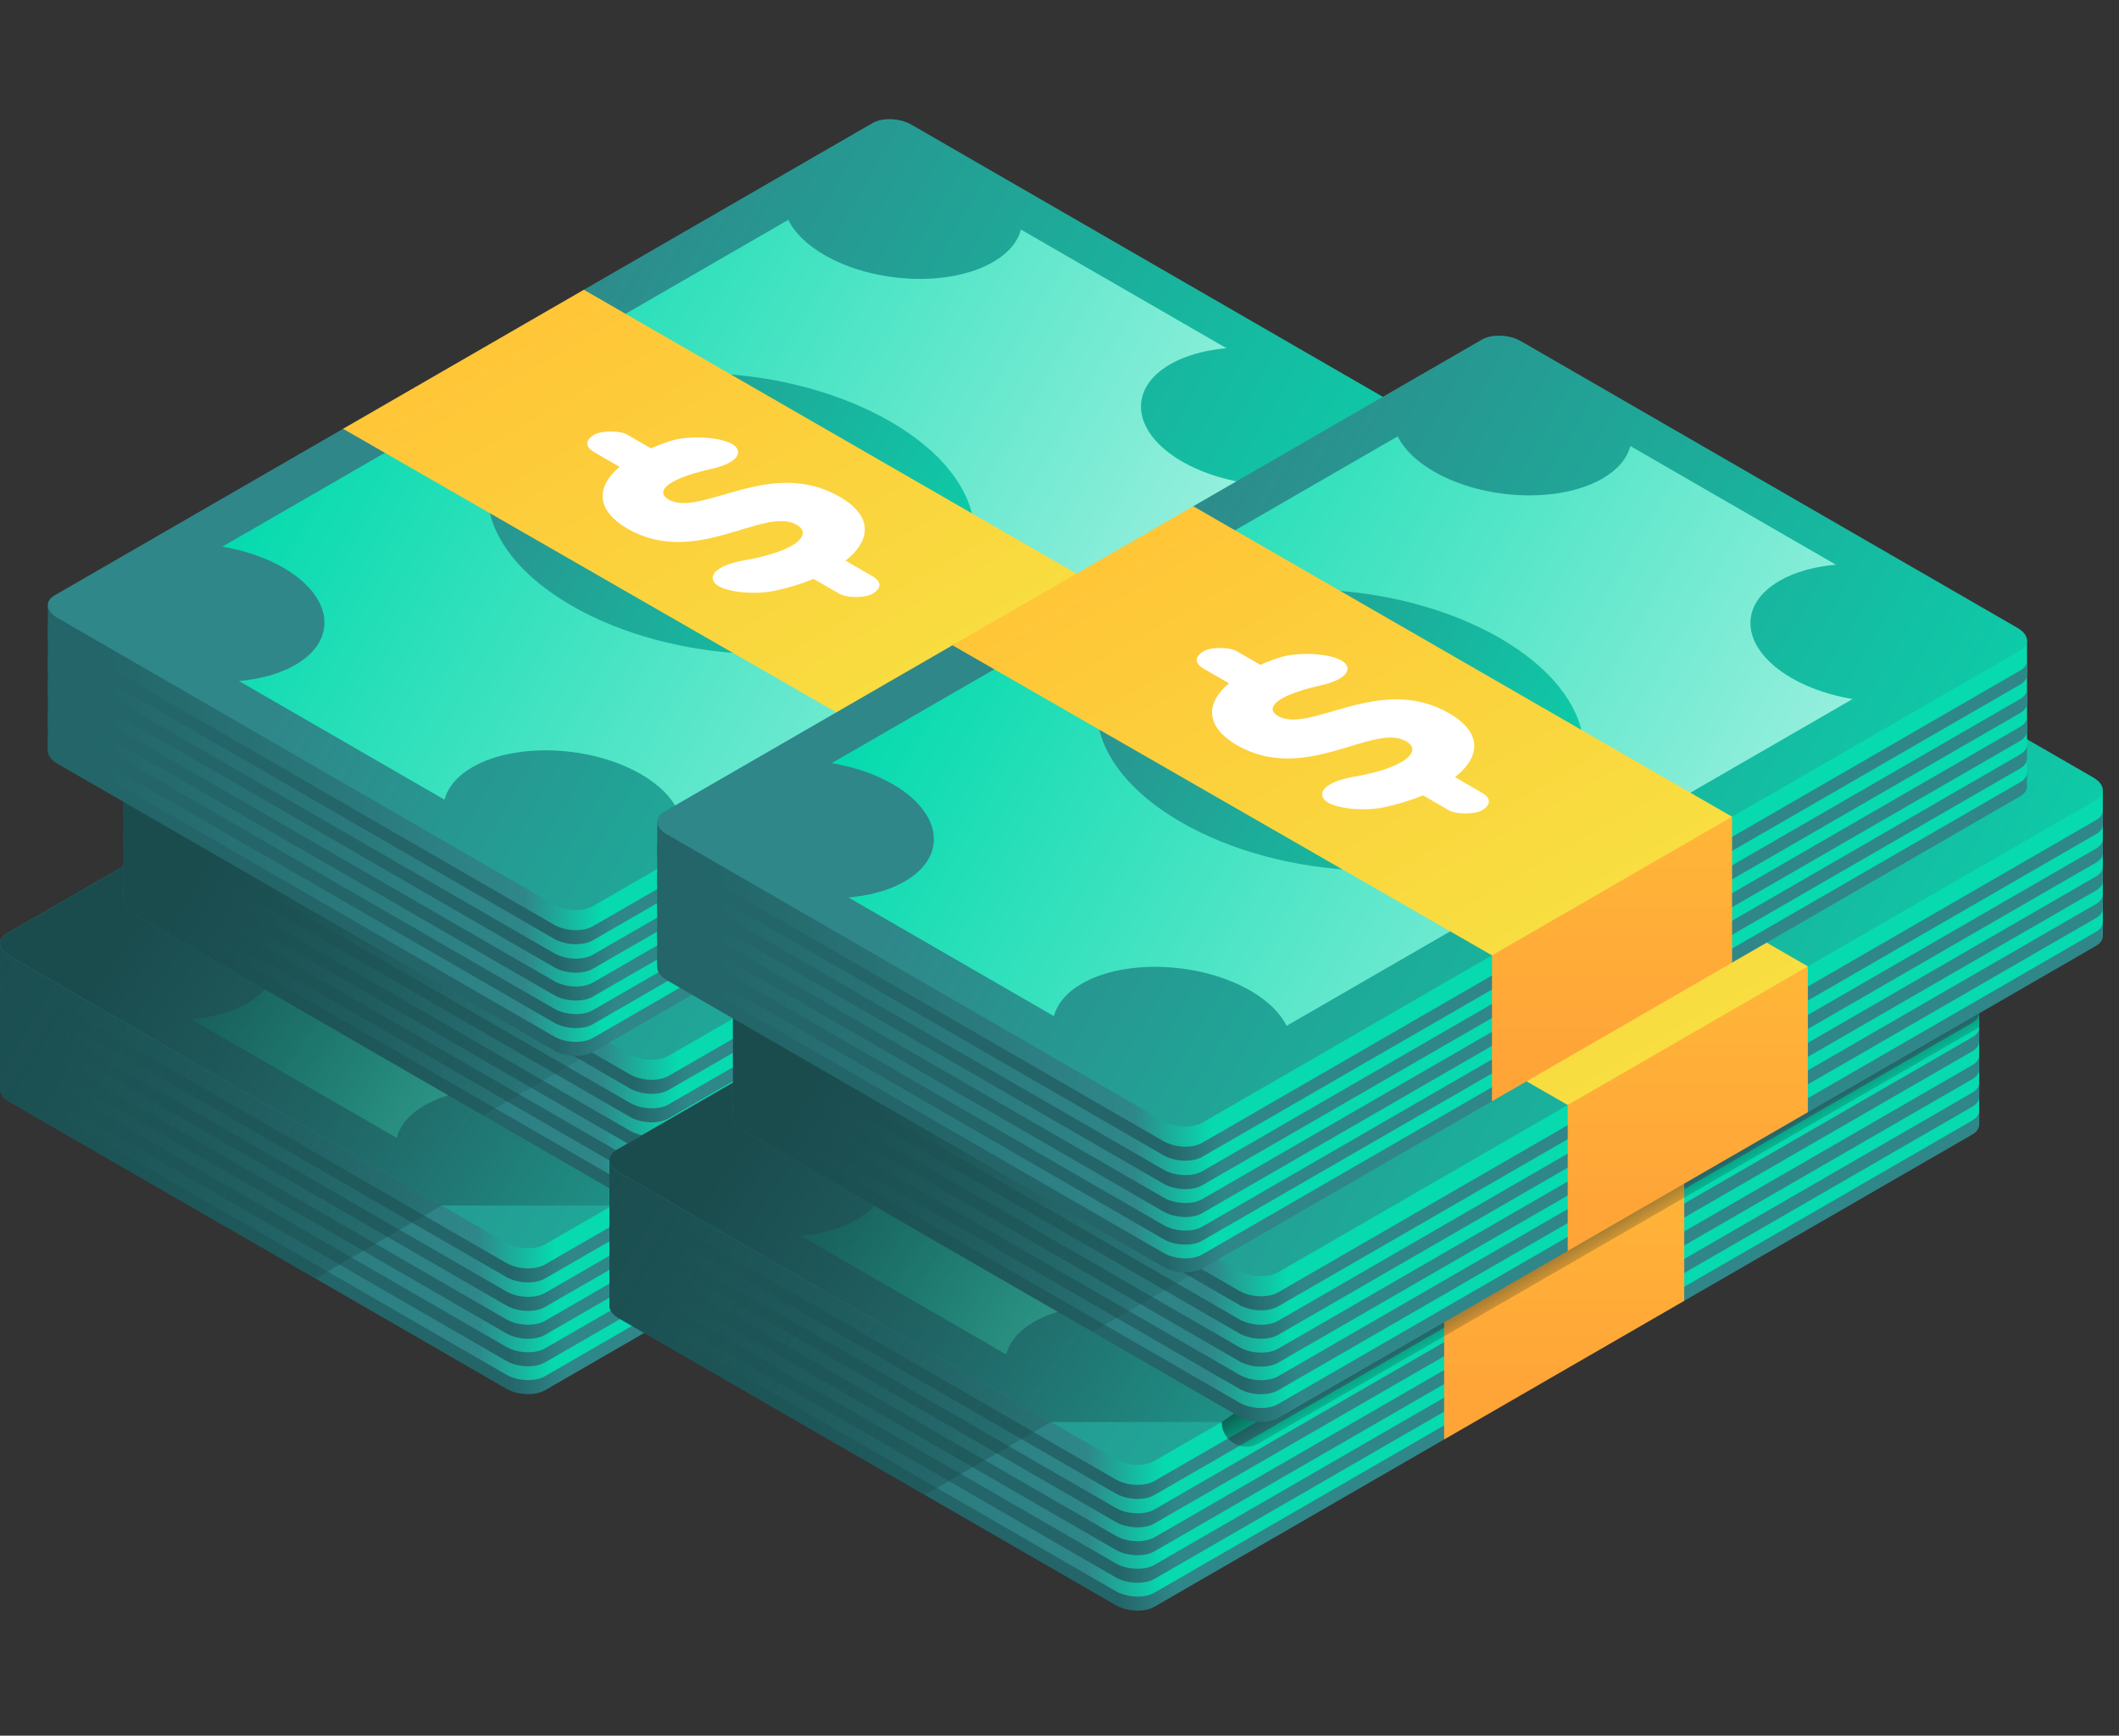 <svg width="105" height="86" viewBox="0 0 105 86" fill="none" xmlns="http://www.w3.org/2000/svg">
<rect x="0" y="0" width="105" height="86" fill="#333333" stroke="none"/>
<g clip-path="url(#clip0_4777_4806)">
<path d="M67.874 44.865L67.875 44.865V37.762L0 46.742V53.842L0.001 53.842C-0.001 54.061 0.158 54.292 0.471 54.473L25.081 68.682C25.651 69.01 26.512 69.046 27.005 68.762L41.361 60.473L48.113 56.195L53.259 53.604L67.543 45.357C67.77 45.226 67.878 45.049 67.874 44.865Z" fill="url(#paint0_linear_4777_4806)"/>
<path d="M67.543 44.785L27.005 68.189C26.512 68.474 25.651 68.438 25.081 68.109L0.471 53.901C0.158 53.72 -0.001 53.488 0.001 53.269L0 53.269V53.964L0.001 53.964C-0.001 54.184 0.158 54.415 0.471 54.596L25.081 68.805C25.651 69.133 26.512 69.169 27.005 68.885L41.361 60.596L41.683 59.995L52.86 53.605L53.259 53.727L67.543 45.48C67.77 45.349 67.878 45.172 67.874 44.988L67.875 44.988V44.293L67.874 44.293C67.878 44.477 67.77 44.654 67.543 44.785Z" fill="url(#paint1_linear_4777_4806)"/>
<path d="M67.543 43.407L27.005 66.811C26.512 67.095 25.651 67.06 25.081 66.731L0.471 52.522C0.158 52.342 -0.001 52.11 0.001 51.891H0V52.586L0.001 52.586C-0.001 52.805 0.158 53.036 0.471 53.217L25.081 67.426C25.651 67.755 26.512 67.79 27.005 67.506L67.543 44.102C67.77 43.97 67.878 43.794 67.874 43.609L67.875 43.609V42.914L67.874 42.914C67.878 43.099 67.77 43.275 67.543 43.407Z" fill="url(#paint2_linear_4777_4806)"/>
<path d="M67.543 42.041L27.005 65.445C26.512 65.73 25.651 65.694 25.081 65.366L0.471 51.157C0.158 50.976 -0.001 50.745 0.001 50.525L0 50.525V51.221L0.001 51.22C-0.001 51.44 0.158 51.671 0.471 51.852L25.081 66.061C25.651 66.39 26.512 66.425 27.005 66.141L67.543 42.736C67.77 42.605 67.878 42.428 67.874 42.244L67.875 42.244V41.549L67.874 41.549C67.878 41.733 67.77 41.91 67.543 42.041Z" fill="url(#paint3_linear_4777_4806)"/>
<path d="M67.543 40.66L27.005 64.065C26.512 64.349 25.651 64.314 25.081 63.985L0.471 49.776C0.158 49.595 -0.001 49.364 0.001 49.145L0 49.145V49.84L0.001 49.84C-0.001 50.059 0.158 50.29 0.471 50.471L25.081 64.68C25.651 65.009 26.512 65.044 27.005 64.76L67.543 41.355C67.77 41.224 67.878 41.048 67.874 40.863L67.875 40.863V40.168L67.874 40.168C67.878 40.352 67.77 40.529 67.543 40.66Z" fill="url(#paint4_linear_4777_4806)"/>
<path d="M67.543 39.25L27.005 62.654C26.512 62.939 25.651 62.903 25.081 62.575L0.471 48.366C0.158 48.185 -0.001 47.954 0.001 47.734H0V48.429L0.001 48.429C-0.001 48.648 0.158 48.88 0.471 49.061L25.081 63.27C25.651 63.598 26.512 63.634 27.005 63.349L67.543 39.945C67.77 39.814 67.878 39.637 67.874 39.453L67.875 39.453V38.758L67.874 38.758C67.878 38.942 67.77 39.119 67.543 39.25Z" fill="url(#paint5_linear_4777_4806)"/>
<path d="M0.471 54.596L15.626 63.346L21.886 59.733L8.934 45.56L0 46.743V53.965L0.001 53.965C-0.001 54.184 0.158 54.415 0.471 54.596Z" fill="url(#paint6_linear_4777_4806)"/>
<path d="M40.805 23.038L0.652 46.22C0.163 46.502 0.224 46.995 0.788 47.32L25.166 61.394C25.729 61.72 26.582 61.755 27.071 61.473L67.224 38.291C67.712 38.009 67.651 37.517 67.087 37.191L42.71 23.117C42.146 22.791 41.293 22.756 40.805 23.038Z" fill="url(#paint7_linear_4777_4806)"/>
<path d="M40.871 22.854L26.561 31.116L22.04 34.48L14.63 38.004L0.333 46.259C-0.16 46.543 -0.098 47.041 0.471 47.369L25.082 61.578C25.651 61.907 26.512 61.943 27.005 61.658L67.543 38.254C68.036 37.969 67.974 37.472 67.404 37.143L42.794 22.934C42.225 22.605 41.364 22.57 40.871 22.854ZM55.613 34.809C53.473 36.044 53.741 38.202 56.212 39.629C57.099 40.141 58.15 40.489 59.232 40.667L31.186 56.859C30.877 56.235 30.275 55.628 29.388 55.116C26.917 53.69 23.179 53.534 21.039 54.77C20.271 55.214 19.814 55.777 19.658 56.382L9.472 50.501C10.52 50.41 11.495 50.147 12.263 49.703C14.403 48.468 14.135 46.31 11.664 44.883C10.777 44.371 9.726 44.024 8.644 43.845L36.689 27.653C36.999 28.277 37.601 28.884 38.488 29.396C40.959 30.823 44.697 30.978 46.837 29.742C47.605 29.299 48.061 28.736 48.218 28.131L58.404 34.011C57.356 34.102 56.381 34.365 55.613 34.809Z" fill="url(#paint8_linear_4777_4806)"/>
<path d="M41.75 37.646C36.713 34.738 29.094 34.422 24.732 36.941C20.369 39.459 20.916 43.858 25.953 46.766C30.99 49.674 38.61 49.99 42.972 47.471C47.334 44.953 46.787 40.554 41.75 37.646Z" fill="url(#paint9_linear_4777_4806)"/>
<path d="M41.361 53.369V60.596L53.259 53.727V46.5L47.31 48.966L41.361 53.369Z" fill="url(#paint10_linear_4777_4806)"/>
<path d="M26.561 31.115L14.63 38.004L41.361 53.368L53.259 46.499L26.561 31.115Z" fill="url(#paint11_linear_4777_4806)"/>
<path d="M39.529 44.54L40.858 45.307C41.327 45.578 41.327 45.911 40.858 46.181C40.496 46.39 39.592 46.39 39.231 46.181L37.944 45.439C37.366 45.681 36.722 45.877 36.049 46.023C34.889 46.273 33.337 46.065 33.027 45.616L33.022 45.608C32.72 45.171 33.343 44.72 34.54 44.515C35.495 44.351 36.342 44.096 36.843 43.807C37.481 43.439 37.609 43.05 37.105 42.758C35.482 41.821 32.106 44.904 28.724 42.952C27.21 42.078 27.105 40.926 28.33 39.888L27.083 39.167C26.614 38.897 26.614 38.564 27.083 38.293C27.444 38.084 28.348 38.084 28.71 38.293L29.887 38.973C30.176 38.844 30.48 38.727 30.793 38.623C31.89 38.259 33.761 38.438 34.123 38.939C34.412 39.34 33.916 39.755 32.894 39.986C32.082 40.17 31.372 40.399 30.967 40.633C30.447 40.933 30.323 41.256 30.759 41.508C32.341 42.422 35.799 39.386 39.236 41.37C40.913 42.339 40.785 43.547 39.529 44.54Z" fill="white"/>
<path d="M26.561 31.115L14.63 38.004L41.361 53.368L53.259 46.499L26.561 31.115Z" fill="url(#paint12_linear_4777_4806)"/>
<path d="M67.875 37.762L61.728 38.575L30.339 59.732C30.339 60.673 31.358 61.261 32.173 60.791L67.875 40.178V37.762Z" fill="url(#paint13_linear_4777_4806)"/>
<path d="M30.339 59.732L31.008 59.346L15.049 37.762L0.333 46.258C-0.16 46.542 -0.098 47.039 0.471 47.368L21.886 59.732H30.339V59.732Z" fill="url(#paint14_linear_4777_4806)"/>
<path d="M73.998 35.521L73.999 35.521V28.418L6.125 37.399V44.498L6.126 44.498C6.124 44.717 6.283 44.948 6.596 45.129L31.206 59.338C31.776 59.667 32.637 59.702 33.13 59.418L47.486 51.129L54.237 46.852L59.383 44.26L73.667 36.013C73.894 35.882 74.002 35.706 73.998 35.521Z" fill="url(#paint15_linear_4777_4806)"/>
<path d="M73.667 35.441L33.13 58.846C32.637 59.13 31.775 59.095 31.206 58.766L6.596 44.557C6.283 44.376 6.124 44.145 6.126 43.926L6.125 43.926V44.621L6.126 44.621C6.124 44.84 6.283 45.072 6.596 45.252L31.206 59.461C31.776 59.79 32.637 59.825 33.13 59.541L47.486 51.252L47.808 50.652L58.984 44.262L59.384 44.383L73.667 36.136C73.895 36.005 74.003 35.829 73.999 35.644L73.999 35.644V34.949L73.999 34.949C74.002 35.133 73.894 35.31 73.667 35.441Z" fill="url(#paint16_linear_4777_4806)"/>
<path d="M73.667 34.063L33.13 57.467C32.637 57.752 31.775 57.716 31.206 57.387L6.596 43.178C6.283 42.998 6.124 42.766 6.126 42.547L6.125 42.547V43.242L6.126 43.242C6.124 43.461 6.283 43.693 6.596 43.873L31.206 58.082C31.776 58.411 32.637 58.447 33.13 58.162L73.667 34.758C73.895 34.627 74.003 34.45 73.999 34.266L73.999 34.266V33.57L73.999 33.571C74.002 33.755 73.894 33.931 73.667 34.063Z" fill="url(#paint17_linear_4777_4806)"/>
<path d="M73.667 32.697L33.13 56.102C32.637 56.386 31.775 56.35 31.206 56.022L6.596 41.813C6.283 41.632 6.124 41.401 6.126 41.181L6.125 41.182V41.877L6.126 41.877C6.124 42.096 6.283 42.328 6.596 42.508L31.206 56.717C31.776 57.046 32.637 57.081 33.13 56.797L73.667 33.392C73.895 33.261 74.003 33.085 73.999 32.9L73.999 32.9V32.205L73.999 32.205C74.002 32.389 73.894 32.566 73.667 32.697Z" fill="url(#paint18_linear_4777_4806)"/>
<path d="M73.667 31.316L33.13 54.721C32.637 55.005 31.775 54.97 31.206 54.641L6.596 40.432C6.283 40.251 6.124 40.02 6.126 39.801L6.125 39.801V40.496L6.126 40.496C6.124 40.715 6.283 40.947 6.596 41.127L31.206 55.336C31.776 55.665 32.637 55.701 33.13 55.416L73.667 32.012C73.895 31.881 74.003 31.704 73.999 31.52L73.999 31.519V30.824L73.999 30.824C74.002 31.009 73.894 31.185 73.667 31.316Z" fill="url(#paint19_linear_4777_4806)"/>
<path d="M73.667 29.906L33.13 53.31C32.637 53.595 31.775 53.559 31.206 53.231L6.596 39.022C6.283 38.841 6.124 38.61 6.126 38.39L6.125 38.391V39.086L6.126 39.086C6.124 39.305 6.283 39.536 6.596 39.717L31.206 53.926C31.776 54.255 32.637 54.29 33.13 54.006L73.667 30.601C73.895 30.47 74.003 30.294 73.999 30.109L73.999 30.109V29.414L73.999 29.414C74.002 29.598 73.894 29.775 73.667 29.906Z" fill="url(#paint20_linear_4777_4806)"/>
<path d="M6.125 44.62L6.126 44.62C6.124 44.84 6.283 45.071 6.596 45.252L23.939 55.265L30.198 51.652L8.574 37.074L6.125 37.398V44.62Z" fill="url(#paint21_linear_4777_4806)"/>
<path d="M46.929 13.694L6.776 36.877C6.288 37.159 6.349 37.651 6.913 37.977L31.29 52.051C31.854 52.376 32.707 52.412 33.195 52.13L73.348 28.947C73.837 28.666 73.775 28.173 73.212 27.847L48.834 13.773C48.27 13.448 47.418 13.412 46.929 13.694Z" fill="url(#paint22_linear_4777_4806)"/>
<path d="M46.995 13.511L32.686 21.772L28.164 25.137L20.754 28.661L6.458 36.915C5.965 37.199 6.027 37.697 6.596 38.025L31.206 52.234C31.776 52.563 32.637 52.599 33.13 52.314L73.667 28.91C74.16 28.625 74.099 28.128 73.529 27.799L48.919 13.59C48.349 13.262 47.488 13.226 46.995 13.511ZM61.737 25.465C59.597 26.701 59.866 28.858 62.337 30.285C63.224 30.797 64.275 31.145 65.356 31.324L37.311 47.516C37.001 46.891 36.4 46.285 35.512 45.772C33.041 44.346 29.303 44.191 27.163 45.426C26.395 45.87 25.939 46.433 25.782 47.038L15.596 41.157C16.644 41.066 17.619 40.803 18.388 40.359C20.527 39.124 20.259 36.966 17.788 35.539C16.901 35.027 15.85 34.68 14.769 34.501L42.814 18.309C43.124 18.933 43.725 19.54 44.613 20.052C47.084 21.479 50.821 21.634 52.961 20.398C53.73 19.955 54.186 19.392 54.343 18.787L64.528 24.668C63.481 24.758 62.506 25.021 61.737 25.465Z" fill="url(#paint23_linear_4777_4806)"/>
<path d="M47.874 28.302C42.838 25.394 35.218 25.078 30.856 27.597C26.494 30.115 27.041 34.514 32.078 37.422C37.115 40.33 44.734 40.646 49.096 38.128C53.459 35.609 52.911 31.21 47.874 28.302Z" fill="url(#paint24_linear_4777_4806)"/>
<path d="M47.486 44.025V51.253L59.384 44.383V37.156L53.435 39.623L47.486 44.025Z" fill="url(#paint25_linear_4777_4806)"/>
<path d="M32.685 21.771L20.754 28.66L47.486 44.025L59.384 37.156L32.685 21.771Z" fill="url(#paint26_linear_4777_4806)"/>
<path d="M45.653 35.196L46.983 35.963C47.451 36.234 47.451 36.567 46.983 36.838C46.621 37.046 45.717 37.046 45.355 36.838L44.069 36.095C43.49 36.337 42.847 36.534 42.174 36.679C41.014 36.929 39.461 36.721 39.151 36.272L39.146 36.265C38.844 35.827 39.468 35.377 40.665 35.171C41.62 35.008 42.467 34.753 42.968 34.463C43.605 34.095 43.734 33.706 43.23 33.414C41.607 32.477 38.231 35.56 34.849 33.608C33.335 32.734 33.23 31.582 34.455 30.544L33.207 29.824C32.739 29.553 32.739 29.22 33.207 28.95C33.569 28.741 34.473 28.741 34.834 28.95L36.012 29.629C36.301 29.5 36.604 29.383 36.917 29.279C38.014 28.915 39.886 29.094 40.248 29.596C40.537 29.996 40.041 30.411 39.019 30.643C38.207 30.827 37.496 31.055 37.092 31.289C36.572 31.589 36.448 31.913 36.884 32.165C38.466 33.078 41.924 30.042 45.361 32.026C47.038 32.995 46.91 34.203 45.653 35.196Z" fill="white"/>
<path d="M70.243 28.107L70.244 28.107V21.004L2.37 29.985V37.084L2.371 37.084C2.369 37.303 2.528 37.535 2.841 37.715L27.451 51.924C28.02 52.253 28.882 52.288 29.375 52.004L43.731 43.715L50.482 39.438L55.629 36.846L69.912 28.599C70.139 28.468 70.247 28.292 70.243 28.107Z" fill="url(#paint27_linear_4777_4806)"/>
<path d="M69.912 28.027L29.375 51.432C28.882 51.716 28.02 51.681 27.451 51.352L2.841 37.143C2.528 36.962 2.369 36.731 2.371 36.512L2.37 36.512V37.207L2.371 37.207C2.369 37.426 2.528 37.658 2.841 37.838L27.451 52.047C28.02 52.376 28.882 52.412 29.375 52.127L43.731 43.838L44.053 43.238L55.229 36.848L55.629 36.969L69.912 28.723C70.139 28.591 70.247 28.415 70.243 28.23L70.244 28.23V27.535L70.243 27.535C70.247 27.72 70.139 27.896 69.912 28.027Z" fill="url(#paint28_linear_4777_4806)"/>
<path d="M69.912 26.649L29.375 50.053C28.882 50.338 28.02 50.302 27.451 49.973L2.841 35.764C2.528 35.584 2.369 35.352 2.371 35.133L2.37 35.133V35.828L2.371 35.828C2.369 36.047 2.528 36.279 2.841 36.459L27.451 50.668C28.02 50.997 28.882 51.033 29.375 50.748L69.912 27.344C70.139 27.212 70.247 27.036 70.243 26.852L70.244 26.851V26.156L70.243 26.156C70.247 26.341 70.139 26.517 69.912 26.649Z" fill="url(#paint29_linear_4777_4806)"/>
<path d="M69.912 25.283L29.375 48.688C28.882 48.972 28.02 48.936 27.451 48.608L2.841 34.399C2.528 34.218 2.369 33.986 2.371 33.767L2.37 33.768V34.463L2.371 34.463C2.369 34.682 2.528 34.913 2.841 35.094L27.451 49.303C28.02 49.632 28.882 49.667 29.375 49.383L69.912 25.979C70.139 25.847 70.247 25.671 70.243 25.486L70.244 25.486V24.791L70.243 24.791C70.247 24.975 70.139 25.152 69.912 25.283Z" fill="url(#paint30_linear_4777_4806)"/>
<path d="M69.912 23.902L29.375 47.307C28.882 47.591 28.02 47.556 27.451 47.227L2.841 33.018C2.528 32.837 2.369 32.606 2.371 32.387L2.37 32.387V33.082L2.371 33.082C2.369 33.301 2.528 33.532 2.841 33.713L27.451 47.922C28.02 48.251 28.882 48.286 29.375 48.002L69.912 24.598C70.139 24.466 70.247 24.29 70.243 24.105L70.244 24.105V23.41L70.243 23.41C70.247 23.595 70.139 23.771 69.912 23.902Z" fill="url(#paint31_linear_4777_4806)"/>
<path d="M69.912 22.492L29.375 45.897C28.882 46.181 28.02 46.145 27.451 45.817L2.841 31.608C2.528 31.427 2.369 31.196 2.371 30.976L2.37 30.977V31.672L2.371 31.672C2.369 31.891 2.528 32.122 2.841 32.303L27.451 46.512C28.02 46.841 28.882 46.876 29.375 46.592L69.912 23.188C70.139 23.056 70.247 22.88 70.243 22.695L70.244 22.695V22L70.243 22C70.247 22.184 70.139 22.361 69.912 22.492Z" fill="url(#paint32_linear_4777_4806)"/>
<path d="M43.174 6.28L3.021 29.462C2.533 29.744 2.594 30.237 3.158 30.562L27.535 44.637C28.099 44.962 28.952 44.998 29.44 44.716L69.593 21.533C70.082 21.251 70.02 20.759 69.457 20.433L45.079 6.359C44.516 6.034 43.663 5.998 43.174 6.28Z" fill="url(#paint33_linear_4777_4806)"/>
<path d="M43.24 6.096L28.93 14.358L24.409 17.723L16.999 21.247L2.702 29.501C2.209 29.785 2.271 30.283 2.84 30.611L27.451 44.82C28.02 45.149 28.881 45.185 29.374 44.9L69.912 21.496C70.405 21.211 70.343 20.714 69.774 20.385L45.163 6.176C44.594 5.848 43.733 5.812 43.24 6.096ZM57.982 18.051C55.842 19.287 56.111 21.445 58.581 22.871C59.469 23.384 60.52 23.731 61.601 23.91L33.556 40.102C33.246 39.477 32.644 38.871 31.757 38.358C29.286 36.932 25.548 36.777 23.408 38.012C22.64 38.456 22.184 39.019 22.027 39.624L11.841 33.743C12.889 33.652 13.864 33.389 14.632 32.945C16.772 31.71 16.504 29.552 14.033 28.125C13.146 27.613 12.095 27.266 11.013 27.087L39.059 10.895C39.368 11.519 39.97 12.126 40.857 12.638C43.328 14.065 47.066 14.22 49.206 12.984C49.975 12.541 50.431 11.978 50.588 11.373L60.773 17.253C59.725 17.344 58.751 17.608 57.982 18.051Z" fill="url(#paint34_linear_4777_4806)"/>
<path d="M44.12 20.888C39.083 17.98 31.463 17.664 27.101 20.183C22.739 22.701 23.286 27.1 28.323 30.008C33.36 32.916 40.979 33.232 45.341 30.714C49.703 28.195 49.156 23.796 44.12 20.888Z" fill="url(#paint35_linear_4777_4806)"/>
<path d="M43.731 36.611V43.839L55.629 36.969V29.742L49.68 32.209L43.731 36.611Z" fill="url(#paint36_linear_4777_4806)"/>
<path d="M28.93 14.357L16.999 21.246L43.731 36.611L55.629 29.741L28.93 14.357Z" fill="url(#paint37_linear_4777_4806)"/>
<path d="M41.898 27.782L43.228 28.549C43.696 28.82 43.696 29.153 43.228 29.423C42.866 29.632 41.962 29.632 41.6 29.423L40.314 28.681C39.735 28.923 39.092 29.119 38.419 29.265C37.259 29.515 35.706 29.307 35.396 28.858L35.391 28.85C35.089 28.413 35.713 27.962 36.91 27.757C37.864 27.593 38.712 27.338 39.212 27.049C39.85 26.681 39.979 26.292 39.474 26C37.852 25.063 34.475 28.146 31.093 26.194C29.58 25.32 29.475 24.168 30.7 23.13L29.452 22.41C28.984 22.139 28.984 21.806 29.452 21.535C29.814 21.327 30.718 21.327 31.079 21.535L32.257 22.215C32.546 22.086 32.849 21.969 33.162 21.865C34.259 21.501 36.131 21.68 36.493 22.182C36.782 22.582 36.285 22.997 35.264 23.229C34.452 23.413 33.741 23.641 33.337 23.875C32.817 24.175 32.693 24.499 33.129 24.75C34.711 25.664 38.169 22.628 41.605 24.612C43.283 25.581 43.154 26.789 41.898 27.782Z" fill="white"/>
</g>
<g clip-path="url(#clip1_4777_4806)">
<path d="M98.072 55.592L98.073 55.592V48.488L30.198 57.469V64.568L30.2 64.568C30.198 64.787 30.357 65.019 30.669 65.2L55.28 79.408C55.849 79.737 56.71 79.773 57.203 79.488L71.56 71.2L78.311 66.922L83.457 64.33L97.741 56.084C97.968 55.953 98.076 55.776 98.072 55.592Z" fill="url(#paint38_linear_4777_4806)"/>
<path d="M97.741 55.511L57.203 78.916C56.71 79.2 55.849 79.165 55.28 78.836L30.669 64.627C30.357 64.446 30.198 64.215 30.2 63.996L30.198 63.996V64.691L30.2 64.691C30.198 64.91 30.357 65.142 30.669 65.322L55.28 79.531C55.849 79.86 56.71 79.896 57.203 79.611L71.56 71.322L71.882 70.722L83.058 64.332L83.457 64.453L97.741 56.207C97.968 56.076 98.076 55.899 98.072 55.715L98.073 55.715V55.02L98.072 55.02C98.076 55.204 97.968 55.38 97.741 55.511Z" fill="url(#paint39_linear_4777_4806)"/>
<path d="M97.741 54.133L57.203 77.537C56.71 77.822 55.849 77.786 55.28 77.458L30.669 63.249C30.357 63.068 30.198 62.837 30.2 62.617H30.198V63.312L30.2 63.312C30.198 63.532 30.357 63.763 30.669 63.944L55.28 78.153C55.849 78.481 56.71 78.517 57.203 78.233L97.741 54.828C97.968 54.697 98.076 54.52 98.072 54.336L98.073 54.336V53.641L98.072 53.641C98.076 53.825 97.968 54.002 97.741 54.133Z" fill="url(#paint40_linear_4777_4806)"/>
<path d="M97.741 52.768L57.203 76.172C56.71 76.457 55.849 76.421 55.28 76.092L30.669 61.883C30.357 61.703 30.198 61.471 30.2 61.252L30.198 61.252V61.947L30.2 61.947C30.198 62.166 30.357 62.398 30.669 62.578L55.28 76.787C55.849 77.116 56.71 77.152 57.203 76.867L97.741 53.463C97.968 53.331 98.076 53.155 98.072 52.971L98.073 52.97V52.275L98.072 52.276C98.076 52.46 97.968 52.636 97.741 52.768Z" fill="url(#paint41_linear_4777_4806)"/>
<path d="M97.741 51.387L57.203 74.791C56.71 75.076 55.849 75.04 55.28 74.711L30.669 60.502C30.357 60.322 30.198 60.09 30.2 59.871L30.198 59.871V60.566L30.2 60.566C30.198 60.785 30.357 61.017 30.669 61.198L55.28 75.407C55.849 75.735 56.71 75.771 57.203 75.486L97.741 52.082C97.968 51.951 98.076 51.774 98.072 51.59L98.073 51.59V50.895L98.072 50.895C98.076 51.079 97.968 51.256 97.741 51.387Z" fill="url(#paint42_linear_4777_4806)"/>
<path d="M97.741 49.977L57.203 73.381C56.71 73.666 55.849 73.63 55.28 73.301L30.669 59.092C30.357 58.912 30.198 58.68 30.2 58.461H30.198V59.156L30.2 59.156C30.198 59.375 30.357 59.607 30.669 59.787L55.28 73.996C55.849 74.325 56.71 74.361 57.203 74.076L97.741 50.672C97.968 50.541 98.076 50.364 98.072 50.18L98.073 50.179V49.484L98.072 49.484C98.076 49.669 97.968 49.845 97.741 49.977Z" fill="url(#paint43_linear_4777_4806)"/>
<path d="M30.669 65.323L45.825 74.073L52.084 70.459L39.132 56.287L30.198 57.469V64.691L30.2 64.691C30.198 64.91 30.357 65.142 30.669 65.323Z" fill="url(#paint44_linear_4777_4806)"/>
<path d="M71.003 33.765L30.85 56.947C30.362 57.229 30.423 57.721 30.987 58.047L55.364 72.121C55.928 72.447 56.781 72.482 57.269 72.2L97.422 49.017C97.91 48.736 97.849 48.243 97.285 47.918L72.908 33.843C72.344 33.518 71.491 33.483 71.003 33.765Z" fill="url(#paint45_linear_4777_4806)"/>
<path d="M71.069 33.581L56.76 41.842L52.238 45.207L44.828 48.731L30.532 56.985C30.039 57.27 30.1 57.767 30.67 58.096L55.28 72.305C55.849 72.633 56.711 72.669 57.204 72.385L97.741 48.98C98.234 48.696 98.172 48.198 97.603 47.87L72.992 33.661C72.423 33.332 71.562 33.296 71.069 33.581ZM85.811 45.535C83.671 46.771 83.94 48.929 86.41 50.356C87.298 50.868 88.349 51.215 89.43 51.394L61.385 67.586C61.075 66.962 60.474 66.355 59.586 65.843C57.115 64.416 53.377 64.261 51.237 65.497C50.469 65.94 50.013 66.503 49.856 67.108L39.67 61.227C40.718 61.137 41.693 60.873 42.462 60.43C44.602 59.194 44.333 57.036 41.862 55.61C40.975 55.097 39.924 54.75 38.843 54.571L66.888 38.38C67.198 39.004 67.799 39.611 68.686 40.123C71.157 41.549 74.895 41.704 77.035 40.469C77.804 40.025 78.26 39.462 78.417 38.857L88.602 44.738C87.555 44.828 86.58 45.092 85.811 45.535Z" fill="url(#paint46_linear_4777_4806)"/>
<path d="M71.948 48.373C66.912 45.464 59.292 45.149 54.93 47.667C50.568 50.185 51.115 54.585 56.152 57.492C61.189 60.401 68.808 60.717 73.17 58.198C77.532 55.68 76.985 51.281 71.948 48.373Z" fill="url(#paint47_linear_4777_4806)"/>
<path d="M71.56 64.096V71.323L83.457 64.454V57.227L77.509 59.693L71.56 64.096Z" fill="url(#paint48_linear_4777_4806)"/>
<path d="M56.759 41.842L44.828 48.73L71.56 64.095L83.457 57.226L56.759 41.842Z" fill="url(#paint49_linear_4777_4806)"/>
<path d="M69.727 55.266L71.057 56.034C71.525 56.304 71.525 56.637 71.057 56.908C70.695 57.117 69.791 57.117 69.43 56.908L68.143 56.165C67.564 56.407 66.921 56.604 66.248 56.749C65.088 57 63.535 56.791 63.225 56.343L63.22 56.335C62.918 55.898 63.541 55.447 64.739 55.242C65.693 55.078 66.54 54.823 67.041 54.534C67.679 54.166 67.808 53.776 67.303 53.485C65.681 52.548 62.304 55.631 58.922 53.678C57.409 52.804 57.303 51.653 58.529 50.614L57.281 49.894C56.813 49.623 56.813 49.29 57.281 49.02C57.643 48.811 58.547 48.811 58.908 49.02L60.086 49.7C60.374 49.57 60.678 49.453 60.991 49.349C62.088 48.985 63.96 49.164 64.322 49.666C64.611 50.066 64.115 50.482 63.093 50.713C62.281 50.897 61.57 51.126 61.166 51.359C60.646 51.659 60.522 51.983 60.958 52.235C62.54 53.148 65.998 50.112 69.434 52.097C71.112 53.065 70.983 54.273 69.727 55.266Z" fill="white"/>
<path d="M56.759 41.842L44.828 48.73L71.56 64.095L83.457 57.226L56.759 41.842Z" fill="url(#paint50_linear_4777_4806)"/>
<path d="M98.073 48.488L91.927 49.302L60.538 70.459C60.538 71.4 61.556 71.988 62.371 71.517L98.073 50.905V48.488Z" fill="url(#paint51_linear_4777_4806)"/>
<path d="M60.538 70.459L61.207 70.072L45.247 48.488L30.531 56.984C30.038 57.269 30.1 57.766 30.669 58.095L52.084 70.458H60.538V70.459Z" fill="url(#paint52_linear_4777_4806)"/>
<path d="M104.197 46.248L104.198 46.248V39.145L36.323 48.125V55.224L36.324 55.224C36.322 55.444 36.481 55.675 36.794 55.856L61.405 70.064C61.974 70.393 62.835 70.429 63.328 70.144L77.684 61.856L84.436 57.578L89.582 54.986L103.865 46.74C104.093 46.609 104.201 46.432 104.197 46.248Z" fill="url(#paint53_linear_4777_4806)"/>
<path d="M103.866 46.168L63.328 69.572C62.835 69.857 61.974 69.821 61.405 69.493L36.794 55.284C36.481 55.103 36.322 54.871 36.324 54.652L36.323 54.652V55.347L36.324 55.347C36.323 55.567 36.481 55.798 36.794 55.979L61.405 70.188C61.974 70.516 62.835 70.552 63.328 70.267L77.685 61.979L78.007 61.378L89.183 54.988L89.582 55.11L103.866 46.863C104.093 46.732 104.201 46.555 104.197 46.371L104.198 46.371V45.676L104.197 45.676C104.201 45.86 104.093 46.037 103.866 46.168Z" fill="url(#paint54_linear_4777_4806)"/>
<path d="M103.866 44.789L63.328 68.194C62.835 68.478 61.974 68.442 61.405 68.114L36.794 53.905C36.481 53.724 36.322 53.492 36.324 53.273L36.323 53.273V53.969L36.324 53.968C36.323 54.188 36.481 54.419 36.794 54.6L61.405 68.809C61.974 69.138 62.835 69.173 63.328 68.889L103.866 45.484C104.093 45.353 104.201 45.176 104.197 44.992L104.198 44.992V44.297L104.197 44.297C104.201 44.481 104.093 44.658 103.866 44.789Z" fill="url(#paint55_linear_4777_4806)"/>
<path d="M103.866 43.424L63.328 66.828C62.835 67.113 61.974 67.077 61.405 66.748L36.794 52.539C36.481 52.359 36.322 52.127 36.324 51.908L36.323 51.908V52.603L36.324 52.603C36.323 52.822 36.481 53.054 36.794 53.235L61.405 67.444C61.974 67.772 62.835 67.808 63.328 67.523L103.866 44.119C104.093 43.988 104.201 43.811 104.197 43.627L104.198 43.627V42.932L104.197 42.932C104.201 43.116 104.093 43.292 103.866 43.424Z" fill="url(#paint56_linear_4777_4806)"/>
<path d="M103.866 42.043L63.328 65.447C62.835 65.732 61.974 65.696 61.405 65.368L36.794 51.159C36.481 50.978 36.322 50.746 36.324 50.527L36.323 50.527V51.222L36.324 51.222C36.323 51.442 36.481 51.673 36.794 51.854L61.405 66.063C61.974 66.391 62.835 66.427 63.328 66.143L103.866 42.738C104.093 42.607 104.201 42.43 104.197 42.246L104.198 42.246V41.551L104.197 41.551C104.201 41.735 104.093 41.912 103.866 42.043Z" fill="url(#paint57_linear_4777_4806)"/>
<path d="M103.866 40.633L63.328 64.037C62.835 64.322 61.974 64.286 61.405 63.957L36.794 49.748C36.481 49.568 36.322 49.336 36.324 49.117L36.323 49.117V49.812L36.324 49.812C36.323 50.031 36.481 50.263 36.794 50.444L61.405 64.653C61.974 64.981 62.835 65.017 63.328 64.732L103.866 41.328C104.093 41.197 104.201 41.02 104.197 40.836L104.198 40.836V40.141L104.197 40.141C104.201 40.325 104.093 40.502 103.866 40.633Z" fill="url(#paint58_linear_4777_4806)"/>
<path d="M36.323 55.347L36.324 55.347C36.322 55.566 36.481 55.798 36.794 55.978L54.138 65.992L60.397 62.378L38.772 47.801L36.323 48.125V55.347Z" fill="url(#paint59_linear_4777_4806)"/>
<path d="M77.128 24.421L36.975 47.603C36.486 47.885 36.548 48.377 37.112 48.703L61.489 62.777C62.053 63.103 62.906 63.138 63.394 62.856L103.547 39.674C104.035 39.392 103.974 38.9 103.41 38.574L79.033 24.5C78.469 24.174 77.616 24.139 77.128 24.421Z" fill="url(#paint60_linear_4777_4806)"/>
<path d="M77.194 24.237L62.884 32.499L58.363 35.863L50.953 39.387L36.656 47.641C36.163 47.926 36.225 48.423 36.794 48.752L61.405 62.961C61.974 63.289 62.835 63.325 63.328 63.041L103.866 39.636C104.359 39.352 104.297 38.855 103.728 38.526L79.117 24.317C78.548 23.988 77.687 23.953 77.194 24.237ZM91.936 36.192C89.796 37.427 90.064 39.585 92.535 41.012C93.422 41.524 94.473 41.871 95.555 42.05L67.509 58.242C67.2 57.618 66.598 57.011 65.711 56.499C63.24 55.072 59.502 54.917 57.362 56.153C56.593 56.596 56.137 57.159 55.981 57.764L45.795 51.883C46.843 51.793 47.818 51.53 48.586 51.086C50.726 49.851 50.458 47.692 47.987 46.266C47.099 45.754 46.048 45.406 44.967 45.227L73.012 29.036C73.322 29.66 73.924 30.267 74.811 30.779C77.282 32.206 81.02 32.361 83.16 31.125C83.928 30.681 84.384 30.118 84.541 29.513L94.727 35.394C93.679 35.485 92.704 35.748 91.936 36.192Z" fill="url(#paint61_linear_4777_4806)"/>
<path d="M78.073 39.029C73.036 36.121 65.417 35.805 61.055 38.323C56.693 40.842 57.24 45.241 62.276 48.149C67.313 51.057 74.933 51.373 79.295 48.854C83.657 46.336 83.11 41.937 78.073 39.029Z" fill="url(#paint62_linear_4777_4806)"/>
<path d="M77.684 54.752V61.979L89.582 55.11V47.883L83.633 50.349L77.684 54.752Z" fill="url(#paint63_linear_4777_4806)"/>
<path d="M62.884 32.498L50.953 39.386L77.684 54.751L89.582 47.882L62.884 32.498Z" fill="url(#paint64_linear_4777_4806)"/>
<path d="M75.852 45.922L77.181 46.69C77.65 46.96 77.65 47.294 77.181 47.564C76.82 47.773 75.916 47.773 75.554 47.564L74.267 46.821C73.689 47.064 73.045 47.26 72.372 47.406C71.213 47.656 69.66 47.447 69.35 46.999L69.345 46.991C69.043 46.554 69.666 46.103 70.864 45.898C71.818 45.734 72.665 45.479 73.166 45.19C73.804 44.822 73.933 44.432 73.428 44.141C71.805 43.204 68.429 46.287 65.047 44.334C63.533 43.461 63.428 42.309 64.653 41.271L63.406 40.55C62.937 40.28 62.937 39.947 63.406 39.676C63.767 39.467 64.671 39.467 65.033 39.676L66.21 40.356C66.499 40.227 66.803 40.11 67.116 40.006C68.213 39.642 70.085 39.821 70.446 40.322C70.735 40.723 70.239 41.138 69.217 41.369C68.405 41.553 67.695 41.782 67.29 42.016C66.77 42.316 66.646 42.639 67.083 42.891C68.665 43.804 72.123 40.769 75.559 42.753C77.237 43.721 77.108 44.929 75.852 45.922Z" fill="white"/>
<path d="M100.442 38.834L100.443 38.834V31.73L32.568 40.711V47.81L32.569 47.81C32.568 48.029 32.726 48.261 33.039 48.442L57.65 62.651C58.219 62.979 59.08 63.015 59.573 62.73L73.93 54.442L80.681 50.164L85.827 47.572L100.111 39.326C100.338 39.195 100.446 39.018 100.442 38.834Z" fill="url(#paint65_linear_4777_4806)"/>
<path d="M100.111 38.754L59.573 62.158C59.08 62.443 58.219 62.407 57.65 62.079L33.039 47.87C32.726 47.689 32.567 47.457 32.569 47.238L32.568 47.238V47.934L32.569 47.934C32.568 48.153 32.726 48.384 33.039 48.565L57.65 62.774C58.219 63.102 59.08 63.138 59.573 62.854L73.93 54.565L74.251 53.964L85.428 47.574L85.827 47.696L100.111 39.449C100.338 39.318 100.446 39.141 100.442 38.957L100.443 38.957V38.262L100.442 38.262C100.446 38.446 100.338 38.623 100.111 38.754Z" fill="url(#paint66_linear_4777_4806)"/>
<path d="M100.111 37.375L59.573 60.78C59.08 61.064 58.219 61.029 57.65 60.7L33.039 46.491C32.726 46.31 32.567 46.079 32.569 45.859L32.568 45.859V46.555L32.569 46.555C32.568 46.774 32.726 47.005 33.039 47.186L57.65 61.395C58.219 61.724 59.08 61.759 59.573 61.475L100.111 38.07C100.338 37.939 100.446 37.762 100.442 37.578L100.443 37.578V36.883L100.442 36.883C100.446 37.067 100.338 37.244 100.111 37.375Z" fill="url(#paint67_linear_4777_4806)"/>
<path d="M100.111 36.01L59.573 59.414C59.08 59.699 58.219 59.663 57.65 59.334L33.039 45.125C32.726 44.945 32.567 44.713 32.569 44.494L32.568 44.494V45.189L32.569 45.189C32.568 45.408 32.726 45.64 33.039 45.821L57.65 60.03C58.219 60.358 59.08 60.394 59.573 60.109L100.111 36.705C100.338 36.574 100.446 36.397 100.442 36.213L100.443 36.213V35.518L100.442 35.518C100.446 35.702 100.338 35.879 100.111 36.01Z" fill="url(#paint68_linear_4777_4806)"/>
<path d="M100.111 34.629L59.573 58.033C59.08 58.318 58.219 58.282 57.65 57.953L33.039 43.745C32.726 43.564 32.567 43.332 32.569 43.113L32.568 43.113V43.809L32.569 43.808C32.568 44.028 32.726 44.259 33.039 44.44L57.65 58.649C58.219 58.977 59.08 59.013 59.573 58.728L100.111 35.324C100.338 35.193 100.446 35.016 100.442 34.832L100.443 34.832V34.137L100.442 34.137C100.446 34.321 100.338 34.498 100.111 34.629Z" fill="url(#paint69_linear_4777_4806)"/>
<path d="M100.111 33.219L59.573 56.623C59.08 56.908 58.219 56.872 57.65 56.543L33.039 42.334C32.726 42.154 32.567 41.922 32.569 41.703L32.568 41.703V42.398L32.569 42.398C32.568 42.617 32.726 42.849 33.039 43.03L57.65 57.239C58.219 57.567 59.08 57.603 59.573 57.318L100.111 33.914C100.338 33.783 100.446 33.606 100.442 33.422L100.443 33.422V32.727L100.442 32.727C100.446 32.911 100.338 33.088 100.111 33.219Z" fill="url(#paint70_linear_4777_4806)"/>
<path d="M73.373 17.007L33.22 40.189C32.731 40.471 32.793 40.963 33.356 41.289L57.733 55.363C58.297 55.689 59.15 55.724 59.639 55.442L99.792 32.26C100.28 31.978 100.219 31.485 99.655 31.16L75.278 17.086C74.714 16.76 73.861 16.725 73.373 17.007Z" fill="url(#paint71_linear_4777_4806)"/>
<path d="M73.438 16.823L59.129 25.084L54.607 28.449L47.197 31.973L32.901 40.227C32.408 40.512 32.47 41.009 33.039 41.338L57.65 55.547C58.219 55.876 59.08 55.911 59.573 55.627L100.11 32.222C100.603 31.938 100.542 31.44 99.972 31.112L75.362 16.903C74.793 16.574 73.931 16.538 73.438 16.823ZM88.18 28.778C86.041 30.013 86.309 32.171 88.78 33.598C89.667 34.11 90.718 34.457 91.799 34.636L63.754 50.828C63.445 50.204 62.843 49.597 61.956 49.085C59.485 47.658 55.747 47.503 53.607 48.739C52.839 49.182 52.382 49.745 52.225 50.35L42.04 44.469C43.087 44.379 44.062 44.115 44.831 43.672C46.971 42.437 46.702 40.278 44.231 38.852C43.344 38.34 42.293 37.992 41.212 37.813L69.257 21.622C69.567 22.246 70.169 22.852 71.056 23.365C73.527 24.791 77.265 24.946 79.405 23.711C80.173 23.267 80.629 22.704 80.786 22.099L90.972 27.98C89.924 28.071 88.949 28.334 88.18 28.778Z" fill="url(#paint72_linear_4777_4806)"/>
<path d="M74.318 31.615C69.281 28.707 61.662 28.391 57.3 30.909C52.937 33.428 53.484 37.827 58.521 40.735C63.558 43.643 71.178 43.959 75.54 41.44C79.902 38.922 79.355 34.523 74.318 31.615Z" fill="url(#paint73_linear_4777_4806)"/>
<path d="M73.93 47.338V54.565L85.827 47.696V40.469L79.878 42.935L73.93 47.338Z" fill="url(#paint74_linear_4777_4806)"/>
<path d="M59.129 25.084L47.198 31.973L73.93 47.337L85.827 40.468L59.129 25.084Z" fill="url(#paint75_linear_4777_4806)"/>
<path d="M72.097 38.508L73.426 39.276C73.894 39.546 73.894 39.88 73.426 40.15C73.064 40.359 72.16 40.359 71.799 40.15L70.513 39.407C69.934 39.649 69.29 39.846 68.617 39.991C67.458 40.242 65.905 40.033 65.595 39.584L65.59 39.577C65.288 39.14 65.911 38.689 67.108 38.484C68.063 38.32 68.91 38.065 69.411 37.776C70.049 37.407 70.177 37.018 69.673 36.727C68.05 35.79 64.674 38.873 61.292 36.92C59.778 36.046 59.673 34.895 60.898 33.856L59.651 33.136C59.182 32.866 59.182 32.532 59.651 32.262C60.012 32.053 60.916 32.053 61.278 32.262L62.455 32.942C62.744 32.812 63.048 32.696 63.361 32.592C64.458 32.228 66.329 32.407 66.691 32.908C66.98 33.309 66.484 33.724 65.462 33.955C64.65 34.139 63.94 34.368 63.535 34.602C63.015 34.902 62.891 35.225 63.327 35.477C64.909 36.39 68.367 33.355 71.804 35.339C73.481 36.308 73.353 37.515 72.097 38.508Z" fill="white"/>
</g>
<defs>
<linearGradient id="paint0_linear_4777_4806" x1="2.301" y1="53.358" x2="27.494" y2="53.358" gradientUnits="userSpaceOnUse">
<stop offset="0.002" stop-color="#236568"/>
<stop offset="0.847" stop-color="#2F878A"/>
<stop offset="1" stop-color="#06DAAE"/>
</linearGradient>
<linearGradient id="paint1_linear_4777_4806" x1="25.179" y1="56.684" x2="28.041" y2="56.684" gradientUnits="userSpaceOnUse">
<stop stop-color="#236568"/>
<stop offset="1" stop-color="#2F878A"/>
</linearGradient>
<linearGradient id="paint2_linear_4777_4806" x1="25.179" y1="55.306" x2="28.041" y2="55.306" gradientUnits="userSpaceOnUse">
<stop stop-color="#236568"/>
<stop offset="1" stop-color="#2F878A"/>
</linearGradient>
<linearGradient id="paint3_linear_4777_4806" x1="25.179" y1="53.941" x2="28.041" y2="53.941" gradientUnits="userSpaceOnUse">
<stop stop-color="#236568"/>
<stop offset="1" stop-color="#2F878A"/>
</linearGradient>
<linearGradient id="paint4_linear_4777_4806" x1="25.179" y1="52.56" x2="28.041" y2="52.56" gradientUnits="userSpaceOnUse">
<stop stop-color="#236568"/>
<stop offset="1" stop-color="#2F878A"/>
</linearGradient>
<linearGradient id="paint5_linear_4777_4806" x1="25.179" y1="51.15" x2="28.041" y2="51.15" gradientUnits="userSpaceOnUse">
<stop stop-color="#236568"/>
<stop offset="1" stop-color="#2F878A"/>
</linearGradient>
<linearGradient id="paint6_linear_4777_4806" x1="-3.266" y1="45.478" x2="33.75" y2="66.849" gradientUnits="userSpaceOnUse">
<stop stop-color="#1A4C4E"/>
<stop offset="1" stop-color="#1A4C4E" stop-opacity="0"/>
</linearGradient>
<linearGradient id="paint7_linear_4777_4806" x1="15.744" y1="31.752" x2="53.964" y2="53.818" gradientUnits="userSpaceOnUse">
<stop stop-color="#06DAAE"/>
<stop offset="1" stop-color="#9BF0DF"/>
</linearGradient>
<linearGradient id="paint8_linear_4777_4806" x1="21.294" y1="34.956" x2="65.994" y2="60.764" gradientUnits="userSpaceOnUse">
<stop stop-color="#2F878A"/>
<stop offset="1" stop-color="#06DAAE"/>
</linearGradient>
<linearGradient id="paint9_linear_4777_4806" x1="20.209" y1="34.329" x2="48.465" y2="50.643" gradientUnits="userSpaceOnUse">
<stop stop-color="#2F878A"/>
<stop offset="1" stop-color="#06DAAE"/>
</linearGradient>
<linearGradient id="paint10_linear_4777_4806" x1="47.31" y1="57.901" x2="47.31" y2="36.839" gradientUnits="userSpaceOnUse">
<stop stop-color="#FFA538"/>
<stop offset="1" stop-color="#FFC538"/>
</linearGradient>
<linearGradient id="paint11_linear_4777_4806" x1="20.039" y1="34.197" x2="34.742" y2="59.662" gradientUnits="userSpaceOnUse">
<stop stop-color="#FFC538"/>
<stop offset="1" stop-color="#F7E041"/>
</linearGradient>
<linearGradient id="paint12_linear_4777_4806" x1="20.039" y1="34.197" x2="34.742" y2="59.662" gradientUnits="userSpaceOnUse">
<stop stop-color="#FFC538"/>
<stop offset="1" stop-color="#F7E041"/>
</linearGradient>
<linearGradient id="paint13_linear_4777_4806" x1="48.376" y1="47.647" x2="50.436" y2="51.214" gradientUnits="userSpaceOnUse">
<stop stop-color="#0D2627"/>
<stop offset="1" stop-color="#0D2627" stop-opacity="0"/>
</linearGradient>
<linearGradient id="paint14_linear_4777_4806" x1="8.572" y1="43.106" x2="39.049" y2="63.338" gradientUnits="userSpaceOnUse">
<stop stop-color="#1A4C4E"/>
<stop offset="1" stop-color="#1A4C4E" stop-opacity="0"/>
</linearGradient>
<linearGradient id="paint15_linear_4777_4806" x1="8.426" y1="44.014" x2="33.619" y2="44.014" gradientUnits="userSpaceOnUse">
<stop offset="0.002" stop-color="#236568"/>
<stop offset="0.847" stop-color="#2F878A"/>
<stop offset="1" stop-color="#06DAAE"/>
</linearGradient>
<linearGradient id="paint16_linear_4777_4806" x1="31.303" y1="47.341" x2="34.166" y2="47.341" gradientUnits="userSpaceOnUse">
<stop stop-color="#236568"/>
<stop offset="1" stop-color="#2F878A"/>
</linearGradient>
<linearGradient id="paint17_linear_4777_4806" x1="31.303" y1="45.962" x2="34.166" y2="45.962" gradientUnits="userSpaceOnUse">
<stop stop-color="#236568"/>
<stop offset="1" stop-color="#2F878A"/>
</linearGradient>
<linearGradient id="paint18_linear_4777_4806" x1="31.303" y1="44.597" x2="34.166" y2="44.597" gradientUnits="userSpaceOnUse">
<stop stop-color="#236568"/>
<stop offset="1" stop-color="#2F878A"/>
</linearGradient>
<linearGradient id="paint19_linear_4777_4806" x1="31.303" y1="43.216" x2="34.166" y2="43.216" gradientUnits="userSpaceOnUse">
<stop stop-color="#236568"/>
<stop offset="1" stop-color="#2F878A"/>
</linearGradient>
<linearGradient id="paint20_linear_4777_4806" x1="31.303" y1="41.806" x2="34.166" y2="41.806" gradientUnits="userSpaceOnUse">
<stop stop-color="#236568"/>
<stop offset="1" stop-color="#2F878A"/>
</linearGradient>
<linearGradient id="paint21_linear_4777_4806" x1="9.937" y1="42.521" x2="32.384" y2="55.481" gradientUnits="userSpaceOnUse">
<stop stop-color="#1A4C4E"/>
<stop offset="1" stop-color="#1A4C4E" stop-opacity="0"/>
</linearGradient>
<linearGradient id="paint22_linear_4777_4806" x1="21.869" y1="22.408" x2="60.088" y2="44.474" gradientUnits="userSpaceOnUse">
<stop stop-color="#06DAAE"/>
<stop offset="1" stop-color="#9BF0DF"/>
</linearGradient>
<linearGradient id="paint23_linear_4777_4806" x1="27.418" y1="25.612" x2="72.118" y2="51.42" gradientUnits="userSpaceOnUse">
<stop stop-color="#2F878A"/>
<stop offset="1" stop-color="#06DAAE"/>
</linearGradient>
<linearGradient id="paint24_linear_4777_4806" x1="26.334" y1="24.986" x2="54.59" y2="41.299" gradientUnits="userSpaceOnUse">
<stop stop-color="#2F878A"/>
<stop offset="1" stop-color="#06DAAE"/>
</linearGradient>
<linearGradient id="paint25_linear_4777_4806" x1="53.435" y1="48.557" x2="53.435" y2="27.496" gradientUnits="userSpaceOnUse">
<stop stop-color="#FFA538"/>
<stop offset="1" stop-color="#FFC538"/>
</linearGradient>
<linearGradient id="paint26_linear_4777_4806" x1="26.164" y1="24.856" x2="40.866" y2="50.321" gradientUnits="userSpaceOnUse">
<stop stop-color="#FFC538"/>
<stop offset="1" stop-color="#F7E041"/>
</linearGradient>
<linearGradient id="paint27_linear_4777_4806" x1="4.67" y1="36.6" x2="29.864" y2="36.6" gradientUnits="userSpaceOnUse">
<stop offset="0.002" stop-color="#236568"/>
<stop offset="0.847" stop-color="#2F878A"/>
<stop offset="1" stop-color="#06DAAE"/>
</linearGradient>
<linearGradient id="paint28_linear_4777_4806" x1="27.548" y1="39.927" x2="30.411" y2="39.927" gradientUnits="userSpaceOnUse">
<stop stop-color="#236568"/>
<stop offset="1" stop-color="#2F878A"/>
</linearGradient>
<linearGradient id="paint29_linear_4777_4806" x1="27.548" y1="38.548" x2="30.411" y2="38.548" gradientUnits="userSpaceOnUse">
<stop stop-color="#236568"/>
<stop offset="1" stop-color="#2F878A"/>
</linearGradient>
<linearGradient id="paint30_linear_4777_4806" x1="27.548" y1="37.183" x2="30.411" y2="37.183" gradientUnits="userSpaceOnUse">
<stop stop-color="#236568"/>
<stop offset="1" stop-color="#2F878A"/>
</linearGradient>
<linearGradient id="paint31_linear_4777_4806" x1="27.548" y1="35.802" x2="30.411" y2="35.802" gradientUnits="userSpaceOnUse">
<stop stop-color="#236568"/>
<stop offset="1" stop-color="#2F878A"/>
</linearGradient>
<linearGradient id="paint32_linear_4777_4806" x1="27.548" y1="34.392" x2="30.411" y2="34.392" gradientUnits="userSpaceOnUse">
<stop stop-color="#236568"/>
<stop offset="1" stop-color="#2F878A"/>
</linearGradient>
<linearGradient id="paint33_linear_4777_4806" x1="18.114" y1="14.994" x2="56.333" y2="37.06" gradientUnits="userSpaceOnUse">
<stop stop-color="#06DAAE"/>
<stop offset="1" stop-color="#9BF0DF"/>
</linearGradient>
<linearGradient id="paint34_linear_4777_4806" x1="23.663" y1="18.198" x2="68.363" y2="44.006" gradientUnits="userSpaceOnUse">
<stop stop-color="#2F878A"/>
<stop offset="1" stop-color="#06DAAE"/>
</linearGradient>
<linearGradient id="paint35_linear_4777_4806" x1="22.578" y1="17.572" x2="50.834" y2="33.885" gradientUnits="userSpaceOnUse">
<stop stop-color="#2F878A"/>
<stop offset="1" stop-color="#06DAAE"/>
</linearGradient>
<linearGradient id="paint36_linear_4777_4806" x1="49.68" y1="41.143" x2="49.68" y2="20.082" gradientUnits="userSpaceOnUse">
<stop stop-color="#FFA538"/>
<stop offset="1" stop-color="#FFC538"/>
</linearGradient>
<linearGradient id="paint37_linear_4777_4806" x1="22.409" y1="17.445" x2="37.111" y2="42.91" gradientUnits="userSpaceOnUse">
<stop stop-color="#FFC538"/>
<stop offset="1" stop-color="#F7E041"/>
</linearGradient>
<linearGradient id="paint38_linear_4777_4806" x1="32.499" y1="64.084" x2="57.693" y2="64.084" gradientUnits="userSpaceOnUse">
<stop offset="0.002" stop-color="#236568"/>
<stop offset="0.847" stop-color="#2F878A"/>
<stop offset="1" stop-color="#06DAAE"/>
</linearGradient>
<linearGradient id="paint39_linear_4777_4806" x1="55.377" y1="67.411" x2="58.239" y2="67.411" gradientUnits="userSpaceOnUse">
<stop stop-color="#236568"/>
<stop offset="1" stop-color="#2F878A"/>
</linearGradient>
<linearGradient id="paint40_linear_4777_4806" x1="55.377" y1="66.033" x2="58.239" y2="66.033" gradientUnits="userSpaceOnUse">
<stop stop-color="#236568"/>
<stop offset="1" stop-color="#2F878A"/>
</linearGradient>
<linearGradient id="paint41_linear_4777_4806" x1="55.377" y1="64.667" x2="58.239" y2="64.667" gradientUnits="userSpaceOnUse">
<stop stop-color="#236568"/>
<stop offset="1" stop-color="#2F878A"/>
</linearGradient>
<linearGradient id="paint42_linear_4777_4806" x1="55.377" y1="63.287" x2="58.239" y2="63.287" gradientUnits="userSpaceOnUse">
<stop stop-color="#236568"/>
<stop offset="1" stop-color="#2F878A"/>
</linearGradient>
<linearGradient id="paint43_linear_4777_4806" x1="55.377" y1="61.876" x2="58.239" y2="61.876" gradientUnits="userSpaceOnUse">
<stop stop-color="#236568"/>
<stop offset="1" stop-color="#2F878A"/>
</linearGradient>
<linearGradient id="paint44_linear_4777_4806" x1="26.932" y1="56.204" x2="63.949" y2="77.576" gradientUnits="userSpaceOnUse">
<stop stop-color="#1A4C4E"/>
<stop offset="1" stop-color="#1A4C4E" stop-opacity="0"/>
</linearGradient>
<linearGradient id="paint45_linear_4777_4806" x1="45.942" y1="42.478" x2="84.162" y2="64.544" gradientUnits="userSpaceOnUse">
<stop stop-color="#06DAAE"/>
<stop offset="1" stop-color="#9BF0DF"/>
</linearGradient>
<linearGradient id="paint46_linear_4777_4806" x1="51.492" y1="45.682" x2="96.192" y2="71.49" gradientUnits="userSpaceOnUse">
<stop stop-color="#2F878A"/>
<stop offset="1" stop-color="#06DAAE"/>
</linearGradient>
<linearGradient id="paint47_linear_4777_4806" x1="50.407" y1="45.056" x2="78.663" y2="61.37" gradientUnits="userSpaceOnUse">
<stop stop-color="#2F878A"/>
<stop offset="1" stop-color="#06DAAE"/>
</linearGradient>
<linearGradient id="paint48_linear_4777_4806" x1="77.509" y1="68.627" x2="77.509" y2="47.566" gradientUnits="userSpaceOnUse">
<stop stop-color="#FFA538"/>
<stop offset="1" stop-color="#FFC538"/>
</linearGradient>
<linearGradient id="paint49_linear_4777_4806" x1="50.238" y1="44.924" x2="64.94" y2="70.389" gradientUnits="userSpaceOnUse">
<stop stop-color="#FFC538"/>
<stop offset="1" stop-color="#F7E041"/>
</linearGradient>
<linearGradient id="paint50_linear_4777_4806" x1="50.238" y1="44.924" x2="64.94" y2="70.389" gradientUnits="userSpaceOnUse">
<stop stop-color="#FFC538"/>
<stop offset="1" stop-color="#F7E041"/>
</linearGradient>
<linearGradient id="paint51_linear_4777_4806" x1="78.575" y1="58.373" x2="80.634" y2="61.94" gradientUnits="userSpaceOnUse">
<stop stop-color="#0D2627"/>
<stop offset="1" stop-color="#0D2627" stop-opacity="0"/>
</linearGradient>
<linearGradient id="paint52_linear_4777_4806" x1="38.771" y1="53.833" x2="69.247" y2="74.065" gradientUnits="userSpaceOnUse">
<stop stop-color="#1A4C4E"/>
<stop offset="1" stop-color="#1A4C4E" stop-opacity="0"/>
</linearGradient>
<linearGradient id="paint53_linear_4777_4806" x1="38.624" y1="54.741" x2="63.817" y2="54.741" gradientUnits="userSpaceOnUse">
<stop offset="0.002" stop-color="#236568"/>
<stop offset="0.847" stop-color="#2F878A"/>
<stop offset="1" stop-color="#06DAAE"/>
</linearGradient>
<linearGradient id="paint54_linear_4777_4806" x1="61.502" y1="58.068" x2="64.364" y2="58.068" gradientUnits="userSpaceOnUse">
<stop stop-color="#236568"/>
<stop offset="1" stop-color="#2F878A"/>
</linearGradient>
<linearGradient id="paint55_linear_4777_4806" x1="61.502" y1="56.689" x2="64.364" y2="56.689" gradientUnits="userSpaceOnUse">
<stop stop-color="#236568"/>
<stop offset="1" stop-color="#2F878A"/>
</linearGradient>
<linearGradient id="paint56_linear_4777_4806" x1="61.502" y1="55.324" x2="64.364" y2="55.324" gradientUnits="userSpaceOnUse">
<stop stop-color="#236568"/>
<stop offset="1" stop-color="#2F878A"/>
</linearGradient>
<linearGradient id="paint57_linear_4777_4806" x1="61.502" y1="53.943" x2="64.364" y2="53.943" gradientUnits="userSpaceOnUse">
<stop stop-color="#236568"/>
<stop offset="1" stop-color="#2F878A"/>
</linearGradient>
<linearGradient id="paint58_linear_4777_4806" x1="61.502" y1="52.532" x2="64.364" y2="52.532" gradientUnits="userSpaceOnUse">
<stop stop-color="#236568"/>
<stop offset="1" stop-color="#2F878A"/>
</linearGradient>
<linearGradient id="paint59_linear_4777_4806" x1="40.135" y1="53.247" x2="62.583" y2="66.208" gradientUnits="userSpaceOnUse">
<stop stop-color="#1A4C4E"/>
<stop offset="1" stop-color="#1A4C4E" stop-opacity="0"/>
</linearGradient>
<linearGradient id="paint60_linear_4777_4806" x1="52.067" y1="33.134" x2="90.287" y2="55.2" gradientUnits="userSpaceOnUse">
<stop stop-color="#06DAAE"/>
<stop offset="1" stop-color="#9BF0DF"/>
</linearGradient>
<linearGradient id="paint61_linear_4777_4806" x1="57.617" y1="36.339" x2="102.317" y2="62.146" gradientUnits="userSpaceOnUse">
<stop stop-color="#2F878A"/>
<stop offset="1" stop-color="#06DAAE"/>
</linearGradient>
<linearGradient id="paint62_linear_4777_4806" x1="56.532" y1="35.712" x2="84.788" y2="52.026" gradientUnits="userSpaceOnUse">
<stop stop-color="#2F878A"/>
<stop offset="1" stop-color="#06DAAE"/>
</linearGradient>
<linearGradient id="paint63_linear_4777_4806" x1="83.633" y1="59.283" x2="83.633" y2="38.222" gradientUnits="userSpaceOnUse">
<stop stop-color="#FFA538"/>
<stop offset="1" stop-color="#FFC538"/>
</linearGradient>
<linearGradient id="paint64_linear_4777_4806" x1="56.362" y1="35.582" x2="71.065" y2="61.047" gradientUnits="userSpaceOnUse">
<stop stop-color="#FFC538"/>
<stop offset="1" stop-color="#F7E041"/>
</linearGradient>
<linearGradient id="paint65_linear_4777_4806" x1="34.869" y1="47.327" x2="60.062" y2="47.327" gradientUnits="userSpaceOnUse">
<stop offset="0.002" stop-color="#236568"/>
<stop offset="0.847" stop-color="#2F878A"/>
<stop offset="1" stop-color="#06DAAE"/>
</linearGradient>
<linearGradient id="paint66_linear_4777_4806" x1="57.747" y1="50.654" x2="60.609" y2="50.654" gradientUnits="userSpaceOnUse">
<stop stop-color="#236568"/>
<stop offset="1" stop-color="#2F878A"/>
</linearGradient>
<linearGradient id="paint67_linear_4777_4806" x1="57.747" y1="49.275" x2="60.609" y2="49.275" gradientUnits="userSpaceOnUse">
<stop stop-color="#236568"/>
<stop offset="1" stop-color="#2F878A"/>
</linearGradient>
<linearGradient id="paint68_linear_4777_4806" x1="57.747" y1="47.91" x2="60.609" y2="47.91" gradientUnits="userSpaceOnUse">
<stop stop-color="#236568"/>
<stop offset="1" stop-color="#2F878A"/>
</linearGradient>
<linearGradient id="paint69_linear_4777_4806" x1="57.747" y1="46.529" x2="60.609" y2="46.529" gradientUnits="userSpaceOnUse">
<stop stop-color="#236568"/>
<stop offset="1" stop-color="#2F878A"/>
</linearGradient>
<linearGradient id="paint70_linear_4777_4806" x1="57.747" y1="45.118" x2="60.609" y2="45.118" gradientUnits="userSpaceOnUse">
<stop stop-color="#236568"/>
<stop offset="1" stop-color="#2F878A"/>
</linearGradient>
<linearGradient id="paint71_linear_4777_4806" x1="48.312" y1="25.72" x2="86.532" y2="47.786" gradientUnits="userSpaceOnUse">
<stop stop-color="#06DAAE"/>
<stop offset="1" stop-color="#9BF0DF"/>
</linearGradient>
<linearGradient id="paint72_linear_4777_4806" x1="53.861" y1="28.925" x2="98.562" y2="54.732" gradientUnits="userSpaceOnUse">
<stop stop-color="#2F878A"/>
<stop offset="1" stop-color="#06DAAE"/>
</linearGradient>
<linearGradient id="paint73_linear_4777_4806" x1="52.777" y1="28.298" x2="81.033" y2="44.612" gradientUnits="userSpaceOnUse">
<stop stop-color="#2F878A"/>
<stop offset="1" stop-color="#06DAAE"/>
</linearGradient>
<linearGradient id="paint74_linear_4777_4806" x1="79.878" y1="51.869" x2="79.878" y2="30.808" gradientUnits="userSpaceOnUse">
<stop stop-color="#FFA538"/>
<stop offset="1" stop-color="#FFC538"/>
</linearGradient>
<linearGradient id="paint75_linear_4777_4806" x1="52.607" y1="28.172" x2="67.31" y2="53.636" gradientUnits="userSpaceOnUse">
<stop stop-color="#FFC538"/>
<stop offset="1" stop-color="#F7E041"/>
</linearGradient>
<clipPath id="clip0_4777_4806">
<rect width="74" height="74" fill="white" transform="translate(0 0.49)"/>
</clipPath>
<clipPath id="clip1_4777_4806">
<rect width="74" height="74" fill="white" transform="translate(30.198 11.217)"/>
</clipPath>
</defs>
</svg>
